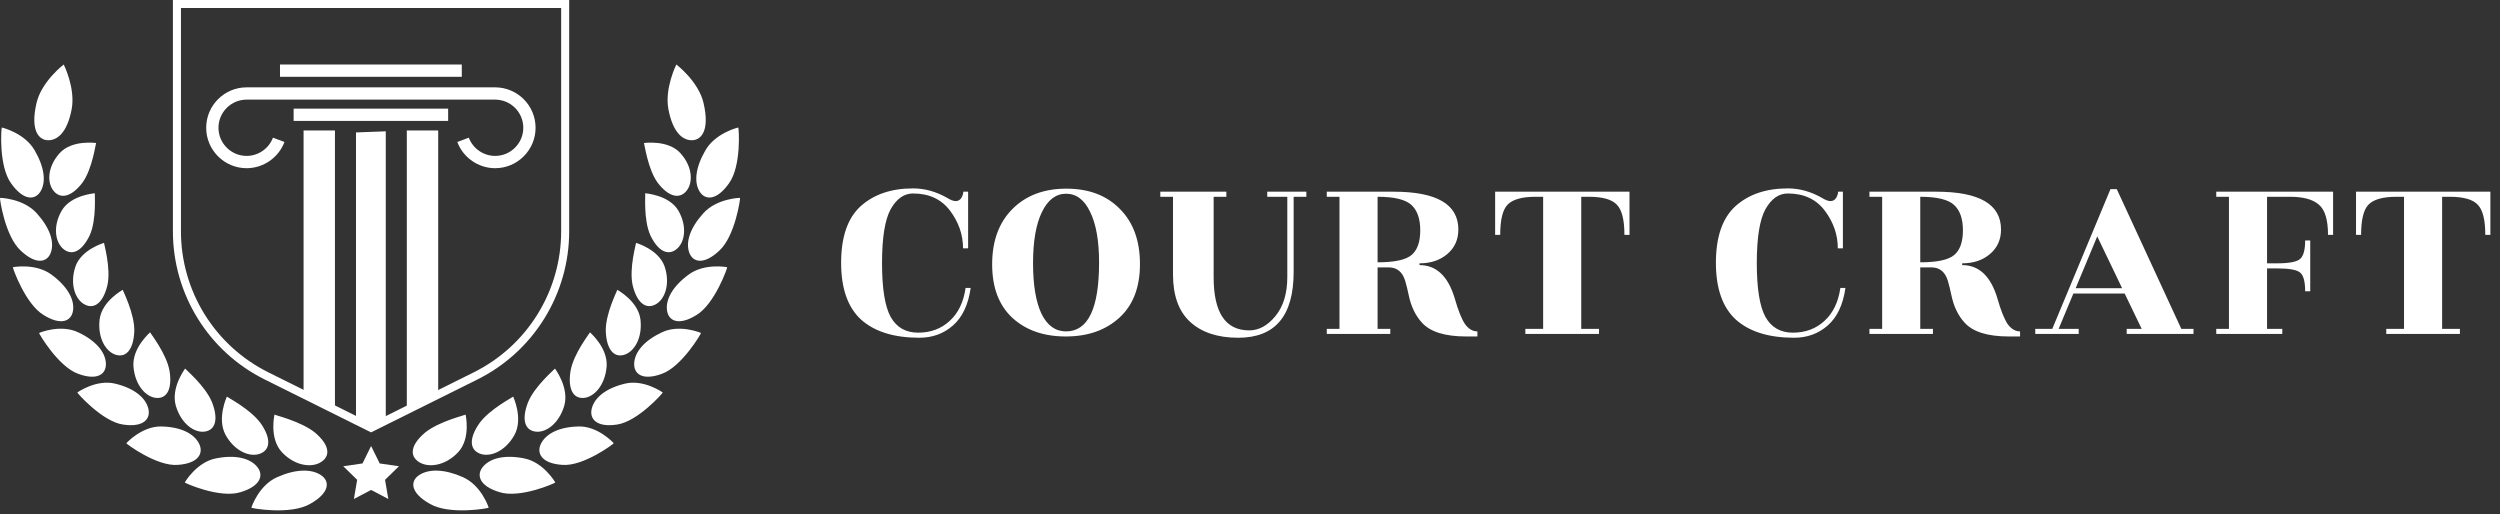 <svg width="277" height="57" viewBox="0 0 277 57" fill="none" xmlns="http://www.w3.org/2000/svg">
<rect x="0" y="0" width="277" height="57" fill="#333333" stroke="none"/>
<path d="M49.654 12.037H32.534V13.397H49.654V12.037Z" fill="white"/>
<path d="M51.166 7.148H31.023V8.509H51.166V7.148Z" fill="white"/>
<path d="M27.325 9.678C24.855 9.678 22.846 11.687 22.846 14.157C22.846 16.626 24.855 18.636 27.325 18.636C29.181 18.636 30.866 17.469 31.519 15.732L30.245 15.253C29.791 16.463 28.618 17.275 27.325 17.275C25.606 17.275 24.207 15.876 24.207 14.157C24.207 12.437 25.606 11.038 27.325 11.038H54.863C56.582 11.038 57.981 12.437 57.981 14.157C57.981 15.876 56.582 17.275 54.863 17.275C53.571 17.275 52.397 16.463 51.943 15.253L50.669 15.732C51.321 17.469 53.007 18.636 54.863 18.636C57.332 18.636 59.342 16.626 59.342 14.157C59.342 11.687 57.332 9.678 54.863 9.678H27.325Z" fill="white"/>
<path d="M39.445 46.788C39.882 46.633 40.326 47.37 40.773 47.243C41.051 47.164 41.331 47.09 41.61 47.022C42.001 46.927 42.379 46.835 42.744 46.745V14.549L39.445 14.674V46.788Z" fill="white"/>
<path d="M45.075 14.456C45.075 14.643 45.075 22.148 45.075 27.94C45.075 30.173 45.075 32.152 45.075 33.358V45.44L48.552 43.711V32.452C48.552 31.235 48.552 29.008 48.552 26.525C48.552 21.191 48.552 14.676 48.552 14.456L45.075 14.456Z" fill="white"/>
<path d="M33.636 30.808V37.962V43.693L37.113 45.422V35.847C37.113 34.489 37.113 32.457 37.113 30.176C37.113 23.593 37.113 14.939 37.113 14.456H33.636V30.808Z" fill="white"/>
<path d="M41.112 47.908L29.334 42.05C26.275 40.529 23.707 38.191 21.908 35.287C20.109 32.383 19.158 29.043 19.158 25.627V0H63.066V25.627C63.066 29.043 62.115 32.384 60.316 35.287C58.517 38.191 55.949 40.53 52.891 42.05L41.112 47.908ZM20.049 0.89V25.627C20.049 28.877 20.954 32.055 22.665 34.818C24.377 37.581 26.82 39.806 29.73 41.253L41.112 46.913L52.495 41.253C55.405 39.806 57.848 37.581 59.56 34.818C61.271 32.055 62.176 28.877 62.176 25.627V0.89H20.049Z" fill="white"/>
<path d="M28.897 46.916C27.758 45.329 25.128 43.984 25.136 43.944C25.153 43.941 23.989 46.355 25.003 48.204C26.033 50.046 27.746 50.703 28.85 50.255C29.981 49.8 30.03 48.552 28.897 46.916ZM5.958 21.172C6.736 22.098 7.934 21.794 9.106 20.277C10.236 18.766 10.607 15.854 10.649 15.843C10.657 15.859 8.01 15.448 6.621 16.957C5.243 18.471 5.187 20.266 5.958 21.172ZM6.834 23.344C5.818 25.113 6.127 26.892 7.059 27.619C8.004 28.369 9.104 27.822 9.937 26.079C10.728 24.358 10.47 21.43 10.507 21.41C10.519 21.428 7.867 21.578 6.834 23.344ZM35.621 51.163C36.684 50.444 36.436 49.23 34.9 47.931C33.355 46.677 30.406 45.983 30.408 45.938C30.426 45.929 29.793 48.548 31.235 50.103C32.689 51.651 34.589 51.87 35.621 51.163ZM0.004 21.927C-0.055 21.915 0.537 26.172 2.302 27.773C4.002 29.374 5.237 29.088 5.634 27.978C6.041 26.841 5.556 25.276 4.078 23.639C2.606 21.987 0.011 21.91 0.004 21.927ZM1.427 29.612C1.371 29.612 2.796 33.681 4.821 34.898C6.782 36.122 7.924 35.584 8.093 34.404C8.269 33.195 7.489 31.751 5.726 30.444C3.971 29.125 1.433 29.595 1.427 29.612ZM23.491 44.567C22.753 42.755 20.495 40.873 20.507 40.837C20.525 40.837 18.897 42.943 19.483 44.967C20.087 46.988 21.576 48.008 22.721 47.815C23.893 47.625 24.21 46.413 23.491 44.567ZM3.842 16.661C2.749 14.742 0.215 14.116 0.201 14.131C0.142 14.109 -0.18 18.393 1.237 20.323C2.589 22.232 3.866 22.217 4.483 21.22C5.114 20.203 4.953 18.573 3.842 16.661ZM27.855 56.25C27.813 56.311 32.174 57.101 34.364 55.83C36.511 54.63 36.597 53.334 35.566 52.646C34.512 51.938 32.775 51.951 30.723 52.864C28.665 53.759 27.844 56.235 27.855 56.25ZM13.999 49.111C13.951 49.144 17.383 51.713 19.709 51.507C21.991 51.351 22.598 50.215 22.049 49.138C21.483 48.037 20.033 47.298 17.89 47.253C15.749 47.193 13.996 49.093 13.999 49.111ZM20.477 53.459C20.431 53.507 24.37 55.263 26.655 54.531C28.902 53.859 29.262 52.614 28.47 51.694C27.66 50.75 26.047 50.362 23.919 50.791C21.789 51.203 20.468 53.442 20.477 53.459ZM7.938 12.116C8.385 9.776 7.062 7.148 7.062 7.148C7.062 7.148 4.605 9.007 4.047 11.413C3.342 14.451 4.29 15.468 5.251 15.537C6.268 15.589 7.42 14.813 7.938 12.116ZM18.783 41.087C18.446 39.162 16.612 36.855 16.627 36.822C16.645 36.828 14.622 38.528 14.788 40.624C14.964 42.718 16.205 44.031 17.357 44.092C18.53 44.159 19.097 43.043 18.783 41.087ZM8.57 43.493C8.518 43.516 11.366 46.742 13.662 47.044C15.911 47.379 16.735 46.406 16.427 45.238C16.11 44.039 14.853 43.011 12.763 42.51C10.674 41.997 8.568 43.474 8.57 43.493ZM4.331 36.896C4.277 36.908 6.455 40.631 8.653 41.414C10.797 42.215 11.801 41.443 11.732 40.239C11.666 39.01 10.628 37.743 8.665 36.822C6.705 35.887 4.335 36.877 4.331 36.896ZM9.404 33.749C10.469 34.294 11.43 33.521 11.896 31.63C12.328 29.757 11.493 26.927 11.523 26.907C11.538 26.915 8.995 27.619 8.345 29.572C7.709 31.537 8.36 33.227 9.404 33.749ZM14.88 36.704C14.934 34.762 13.576 32.138 13.599 32.109C13.615 32.12 11.285 33.346 11.035 35.413C10.8 37.487 11.76 39.022 12.878 39.324C14.019 39.636 14.798 38.672 14.88 36.704Z" fill="white"/>
<path d="M53.15 50.255C54.254 50.703 55.968 50.046 56.996 48.204C58.011 46.355 56.847 43.941 56.864 43.944C56.872 43.984 54.242 45.329 53.103 46.916C51.97 48.552 52.019 49.8 53.15 50.255ZM75.379 16.957C73.99 15.448 71.343 15.859 71.352 15.843C71.394 15.854 71.764 18.766 72.894 20.277C74.067 21.794 75.264 22.099 76.042 21.172C76.813 20.266 76.757 18.471 75.379 16.957ZM71.493 21.41C71.53 21.43 71.272 24.358 72.064 26.079C72.896 27.822 73.996 28.369 74.942 27.619C75.874 26.892 76.183 25.113 75.166 23.344C74.133 21.578 71.481 21.428 71.493 21.41ZM50.765 50.104C52.206 48.548 51.574 45.929 51.593 45.939C51.594 45.983 48.645 46.677 47.1 47.931C45.565 49.23 45.317 50.445 46.379 51.163C47.411 51.87 49.311 51.651 50.765 50.104ZM77.922 23.639C76.444 25.276 75.959 26.841 76.366 27.978C76.763 29.088 77.998 29.374 79.698 27.773C81.463 26.172 82.055 21.914 81.996 21.927C81.989 21.91 79.394 21.987 77.922 23.639ZM76.274 30.444C74.511 31.751 73.731 33.195 73.907 34.404C74.076 35.584 75.218 36.122 77.179 34.898C79.204 33.681 80.629 29.612 80.573 29.612C80.567 29.595 78.029 29.125 76.274 30.444ZM59.28 47.815C60.424 48.008 61.914 46.988 62.517 44.967C63.103 42.943 61.475 40.837 61.493 40.837C61.505 40.873 59.247 42.755 58.509 44.567C57.79 46.413 58.107 47.625 59.28 47.815ZM77.517 21.22C78.133 22.217 79.411 22.232 80.763 20.323C82.18 18.393 81.858 14.109 81.799 14.131C81.785 14.116 79.251 14.742 78.158 16.661C77.046 18.573 76.886 20.203 77.517 21.22ZM51.278 52.864C49.225 51.951 47.489 51.938 46.434 52.646C45.403 53.334 45.49 54.63 47.636 55.83C49.826 57.101 54.188 56.311 54.145 56.25C54.156 56.235 53.336 53.759 51.278 52.864ZM64.11 47.253C61.967 47.298 60.517 48.037 59.951 49.138C59.402 50.215 60.009 51.351 62.291 51.507C64.617 51.713 68.049 49.144 68.001 49.111C68.005 49.093 66.251 47.193 64.11 47.253ZM58.081 50.791C55.953 50.362 54.34 50.749 53.53 51.693C52.738 52.614 53.098 53.858 55.345 54.53C57.631 55.263 61.57 53.506 61.524 53.459C61.532 53.442 60.211 51.203 58.081 50.791ZM76.749 15.537C77.711 15.468 78.658 14.451 77.953 11.413C77.395 9.008 74.938 7.148 74.938 7.148C74.938 7.148 73.615 9.777 74.062 12.116C74.58 14.813 75.733 15.589 76.749 15.537ZM64.643 44.092C65.795 44.031 67.036 42.719 67.213 40.624C67.379 38.528 65.355 36.828 65.373 36.822C65.388 36.855 63.554 39.162 63.218 41.087C62.903 43.043 63.469 44.159 64.643 44.092ZM69.238 42.51C67.147 43.011 65.89 44.039 65.574 45.238C65.265 46.406 66.089 47.379 68.338 47.044C70.634 46.742 73.482 43.516 73.43 43.493C73.432 43.474 71.326 41.997 69.238 42.51ZM73.335 36.822C71.372 37.743 70.334 39.01 70.268 40.239C70.199 41.443 71.203 42.215 73.347 41.414C75.546 40.631 77.723 36.908 77.669 36.896C77.665 36.877 75.295 35.887 73.335 36.822ZM73.655 29.572C73.006 27.619 70.462 26.915 70.477 26.907C70.507 26.927 69.672 29.757 70.104 31.63C70.571 33.521 71.531 34.294 72.596 33.749C73.64 33.227 74.291 31.537 73.655 29.572ZM69.121 39.324C70.24 39.022 71.2 37.487 70.965 35.413C70.715 33.345 68.385 32.12 68.401 32.109C68.424 32.137 67.066 34.762 67.12 36.703C67.202 38.672 67.981 39.636 69.121 39.324Z" fill="white"/>
<path d="M41.118 49.418L42.072 51.35L44.205 51.66L42.662 53.164L43.026 55.288L41.118 54.285L39.211 55.288L39.575 53.164L38.032 51.66L40.165 51.35L41.118 49.418Z" fill="white"/>
<path d="M107.268 27.516H106.705C106.705 26.015 106.227 24.627 105.27 23.351C104.313 22.075 102.944 21.437 101.161 21.437C100.167 21.437 99.341 22.019 98.685 23.182C98.047 24.345 97.728 26.334 97.728 29.148C97.728 31.962 98.047 33.951 98.685 35.114C99.341 36.278 100.355 36.859 101.724 36.859C103.113 36.859 104.276 36.428 105.214 35.565C106.171 34.702 106.762 33.482 106.987 31.906H107.55C107.287 33.764 106.63 35.152 105.58 36.071C104.548 36.972 103.31 37.422 101.865 37.422C99.069 37.422 96.921 36.756 95.42 35.424C93.938 34.073 93.197 31.972 93.197 29.12C93.197 26.25 93.919 24.158 95.364 22.844C96.827 21.531 98.76 20.875 101.161 20.875C102.456 20.875 103.713 21.222 104.932 21.916C105.326 22.16 105.645 22.282 105.889 22.282C106.152 22.282 106.358 22.169 106.508 21.944C106.658 21.7 106.734 21.465 106.734 21.24H107.268V27.516ZM121.778 29.092C121.778 26.691 121.449 24.824 120.793 23.492C120.155 22.141 119.263 21.465 118.119 21.465C116.993 21.465 116.102 22.141 115.446 23.492C114.789 24.843 114.461 26.728 114.461 29.148C114.461 31.569 114.77 33.435 115.389 34.749C116.027 36.062 116.937 36.719 118.119 36.719C120.558 36.719 121.778 34.176 121.778 29.092ZM126.308 29.261C126.308 31.831 125.549 33.81 124.029 35.199C122.509 36.587 120.53 37.281 118.091 37.281C115.652 37.281 113.682 36.597 112.181 35.227C110.68 33.839 109.93 31.859 109.93 29.289C109.93 26.7 110.68 24.655 112.181 23.154C113.682 21.653 115.671 20.903 118.147 20.903C120.642 20.903 122.622 21.653 124.085 23.154C125.567 24.636 126.308 26.672 126.308 29.261ZM143.336 30.133C143.336 34.992 141.291 37.422 137.201 37.422C134.931 37.422 133.158 36.84 131.883 35.677C130.607 34.514 129.969 32.76 129.969 30.415V21.803H128.562V21.24H135.879V21.803H134.472V30.724C134.472 34.645 135.785 36.606 138.412 36.606C139.481 36.606 140.447 36.081 141.31 35.03C142.192 33.961 142.633 32.516 142.633 30.696V21.803H140.41V21.24H144.744V21.803H143.336V30.133ZM152.637 21.803V29.064C154.513 29.064 155.77 28.792 156.408 28.248C157.046 27.704 157.364 26.794 157.364 25.518C157.364 24.242 157.036 23.304 156.38 22.704C155.723 22.103 154.475 21.803 152.637 21.803ZM163.696 37.281H162.458C160.113 37.281 158.481 36.775 157.561 35.762C156.83 34.974 156.333 33.932 156.07 32.638C155.957 32.094 155.835 31.597 155.704 31.146C155.404 30.133 154.794 29.627 153.875 29.627H152.637V36.437H154.044V37H147.008V36.437H148.415V21.803H147.008V21.24H154.41C159.194 21.24 161.586 22.638 161.586 25.433C161.586 26.541 161.182 27.441 160.376 28.135C159.569 28.829 158.537 29.177 157.28 29.177V29.373C159.156 29.373 160.46 30.612 161.192 33.088C161.567 34.401 161.942 35.34 162.318 35.903C162.712 36.447 163.171 36.719 163.696 36.719V37.281ZM179.986 26.024C179.986 24.355 179.704 23.238 179.141 22.676C178.597 22.094 177.565 21.803 176.046 21.803H175.201V36.437H177.171V37H169.01V36.437H170.98V21.803H170.136C168.635 21.803 167.603 22.094 167.04 22.676C166.496 23.238 166.224 24.355 166.224 26.024H165.661V21.24H180.548V26.024H179.986ZM204.193 27.516H203.63C203.63 26.015 203.152 24.627 202.195 23.351C201.238 22.075 199.868 21.437 198.086 21.437C197.092 21.437 196.266 22.019 195.61 23.182C194.972 24.345 194.653 26.334 194.653 29.148C194.653 31.962 194.972 33.951 195.61 35.114C196.266 36.278 197.279 36.859 198.649 36.859C200.037 36.859 201.201 36.428 202.139 35.565C203.095 34.702 203.686 33.482 203.912 31.906H204.474C204.212 33.764 203.555 35.152 202.504 36.071C201.473 36.972 200.234 37.422 198.79 37.422C195.994 37.422 193.846 36.756 192.345 35.424C190.863 34.073 190.122 31.972 190.122 29.12C190.122 26.25 190.844 24.158 192.289 22.844C193.752 21.531 195.685 20.875 198.086 20.875C199.381 20.875 200.638 21.222 201.857 21.916C202.251 22.16 202.57 22.282 202.814 22.282C203.077 22.282 203.283 22.169 203.433 21.944C203.583 21.7 203.658 21.465 203.658 21.24H204.193V27.516ZM212.764 21.803V29.064C214.64 29.064 215.897 28.792 216.535 28.248C217.173 27.704 217.492 26.794 217.492 25.518C217.492 24.242 217.164 23.304 216.507 22.704C215.851 22.103 214.603 21.803 212.764 21.803ZM223.824 37.281H222.586C220.241 37.281 218.608 36.775 217.689 35.762C216.957 34.974 216.46 33.932 216.198 32.638C216.085 32.094 215.963 31.597 215.832 31.146C215.532 30.133 214.922 29.627 214.003 29.627H212.764V36.437H214.171V37H207.136V36.437H208.543V21.803H207.136V21.24H214.537C219.321 21.24 221.714 22.638 221.714 25.433C221.714 26.541 221.31 27.441 220.503 28.135C219.697 28.829 218.665 29.177 217.408 29.177V29.373C219.284 29.373 220.588 30.612 221.32 33.088C221.695 34.401 222.07 35.34 222.445 35.903C222.839 36.447 223.299 36.719 223.824 36.719V37.281ZM243.04 36.437V37H235.639V36.437H237.299L235.414 32.525H229.729L228.097 36.437H230.32V37H225.507V36.437H227.393L233.838 20.959H234.541L241.689 36.437H243.04ZM229.982 31.934H235.132L232.374 26.193L229.982 31.934ZM258.506 21.24V26.024H257.944C257.944 24.355 257.606 23.238 256.93 22.676C256.274 22.094 255.204 21.803 253.722 21.803H251.189V29.177H252.315C253.666 29.177 254.52 29.008 254.876 28.67C255.233 28.332 255.411 27.657 255.411 26.644H255.974V32.272H255.411C255.411 31.221 255.233 30.537 254.876 30.218C254.52 29.899 253.666 29.739 252.315 29.739H251.189V36.437H252.878V37H245.561V36.437H246.968V21.803H245.561V21.24H258.506ZM275.371 26.024C275.371 24.355 275.09 23.238 274.527 22.676C273.983 22.094 272.951 21.803 271.431 21.803H270.587V36.437H272.557V37H264.396V36.437H266.366V21.803H265.522C264.021 21.803 262.989 22.094 262.426 22.676C261.882 23.238 261.61 24.355 261.61 26.024H261.047V21.24H275.934V26.024H275.371Z" fill="white"/>
</svg>
